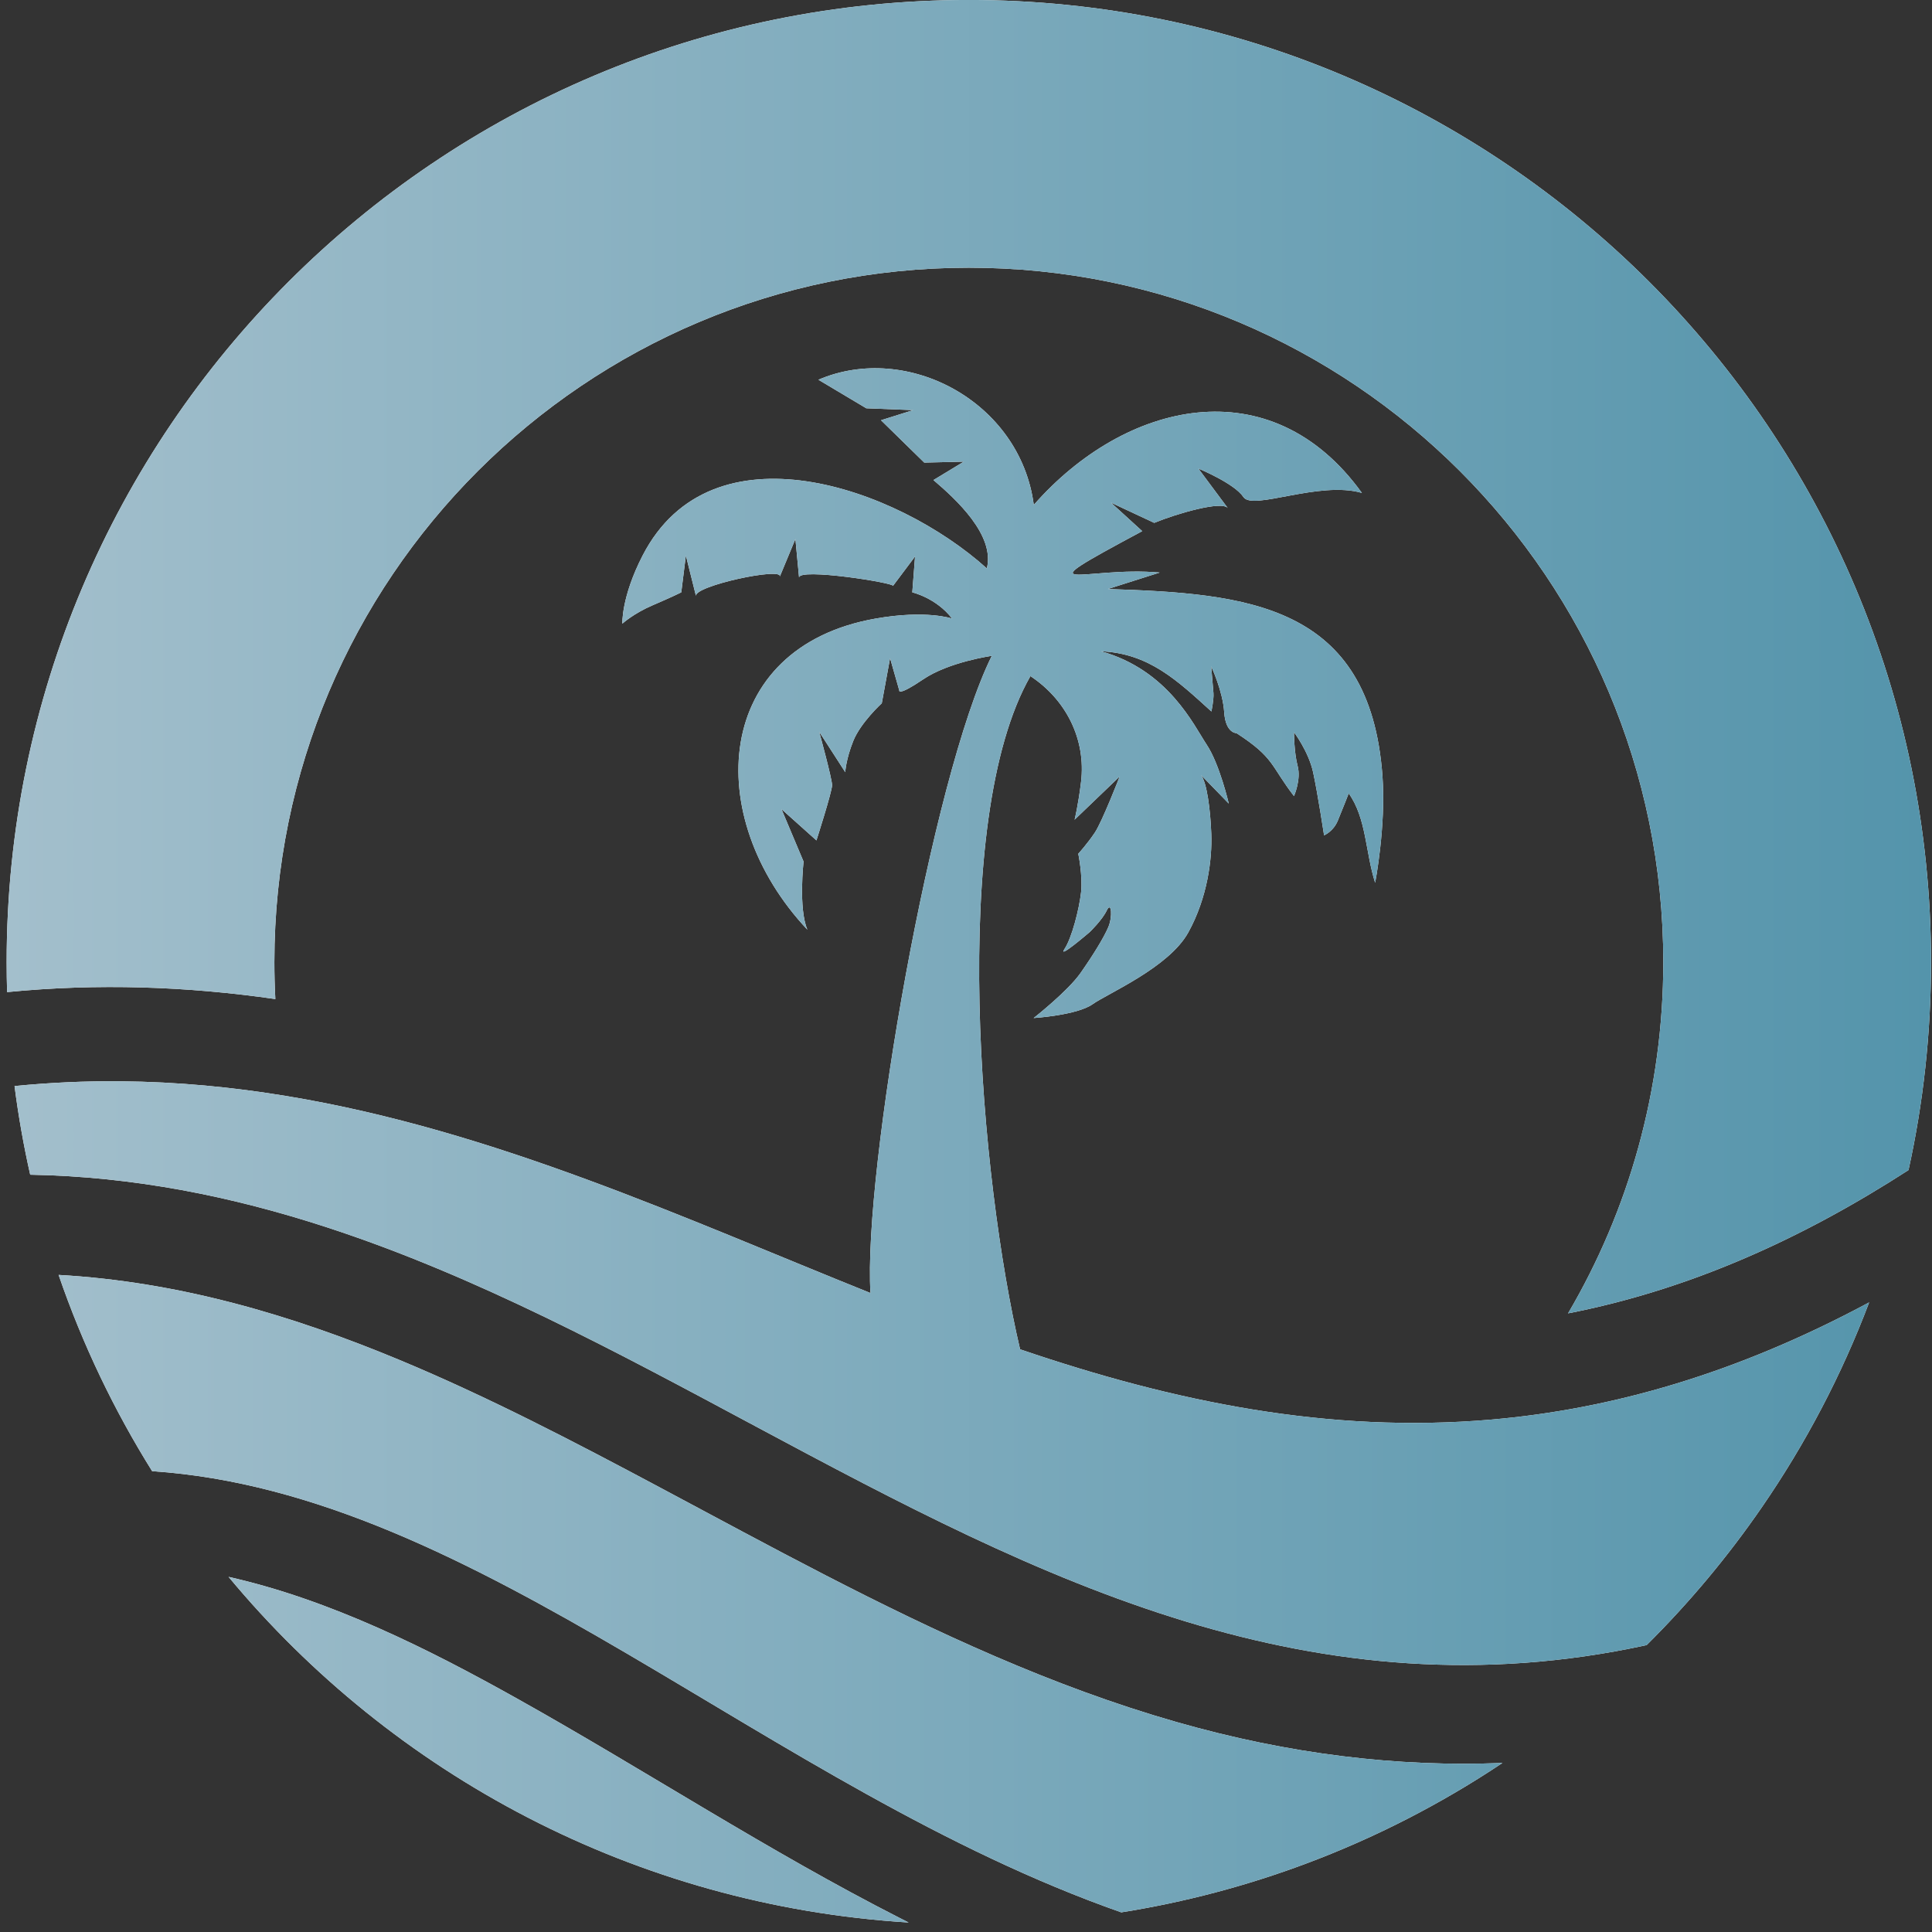 <?xml version="1.0" encoding="UTF-8"?>
<svg id="Layer_1" xmlns="http://www.w3.org/2000/svg" xmlns:xlink="http://www.w3.org/1999/xlink" viewBox="0 0 1000 1000">
  <rect x="0" y="0" width="1000" height="1000" fill="#333333" stroke="none"/>
  <defs>
    <style>
      .cls-1 {
        fill: #fff;
        fill-rule: evenodd;
      }

      .cls-2 {
        fill: url(#linear-gradient);
      }
    </style>
    <linearGradient id="linear-gradient" x1="3.438" y1="497.534" x2="999.5" y2="497.534" gradientUnits="userSpaceOnUse">
      <stop offset="0" stop-color="#a3bfcc"/>
      <stop offset="1" stop-color="#5494ab"/>
    </linearGradient>
  </defs>
  <g>
    <path class="cls-1" d="M465.524,992.66l4.793,2.426c-141.415-8.728-266.859-76.467-352.01-178.899,52.583,11.811,103.486,37.321,149.7,63.197,66.297,37.122,129.681,78.725,197.517,113.276"/>
    <path class="cls-1" d="M608.733,891.244c58.713,16.83,114.832,23.44,168.942,21.254-31.57,21.078-65.679,38.647-101.777,52.146-30.537,11.42-62.496,19.928-95.537,25.187-183.297-64.356-332.574-217.153-501.604-228.346-9.86-15.784-18.859-32.162-26.932-49.064-8.122-17.001-15.307-34.534-21.491-52.533,61.77,3.479,119.963,20.522,176.47,44.036,45.622,18.984,90.146,42.188,134.571,65.876,57.081,30.436,114.078,61.804,173.491,87.418,30.539,13.165,61.714,24.81,93.865,34.026Z"/>
    <path class="cls-1" d="M573.437,304.875c71.811,2.318,135.634,7.584,142.122,96.793,1.891,25.969-3.778,55.244-3.778,55.244-5.034-15.61-4.496-33.398-13.691-46.273,0,0-3.305,8.499-5.666,14.165-2.363,5.668-7.082,7.556-7.082,7.556,0,0-3.305-21.721-5.665-32.58-2.362-10.862-9.916-20.776-9.916-20.776,0,0,0,10.388,1.889,17.471,1.886,7.083-1.889,15.581-1.889,15.581-12.244-15.916-9.976-19.754-29.746-32.58,0,0-5.671.119-6.379-10.86-.707-10.976-6.729-23.725-6.729-23.725,0,0,.945,10.742,1.181,13.927.236,3.189-1.063,9.444-1.063,9.444-17.649-16.014-32.318-30.086-57.131-31.163,34.873,9.775,48.017,38.343,54.686,48.347,6.671,10.005,11.435,30.491,11.435,30.491l-14.396-14.82c3.105,4.022,4.886,18.165,5.344,30.541.476,12.863-1.908,32.874-11.912,50.975-10.004,18.102-41.447,31.442-49.547,37.159-8.1,5.717-30.488,7.146-30.488,7.146,0,0,17.626-13.814,24.294-23.343,6.67-9.526,11.913-18.105,14.294-23.582,2.384-5.48,1.669-13.815-.714-8.813-2.383,5.001-8.814,11.195-8.814,11.195,0,0-16.911,14.53-13.1,8.814,3.809-5.719,7.621-20.724,8.573-29.3.952-8.574-1.431-20.009-1.431-20.009,0,0,4.764-5.241,8.576-10.958,3.81-5.717,12.862-29.059,12.862-29.059l-23.343,22.391s1.905-7.625,3.332-19.533c2.658-22.14-7.806-42.647-26.204-54.787-42.686,74.691-25.79,261.735-5.342,348.447,79.8,27.224,159.81,43.668,243.933,36.376,62.388-5.408,127.035-23.868,195.54-60.664-14.256,37.704-32.956,73.223-55.461,105.921-17.666,25.667-37.675,49.594-59.719,71.474-86.036,18.721-164.063,10.336-238.08-12.083-153.74-46.567-290.167-153.676-445.064-204.175-48.951-15.959-99.747-26.265-153.517-27.22-3.393-15.046-6.106-30.353-8.101-45.884,18.581-1.854,36.853-2.633,54.846-2.474,29.481.259,58.215,3.029,86.329,7.698,107.146,17.79,205.329,63.13,301.858,101.908-3.866-61.769,31.532-266.845,62.779-329.808,0,0-22.15,3.098-35.492,12.15-13.339,9.052-12.387,5.717-12.387,5.717l-4.763-16.674-4.289,23.344s-10.956,10.004-14.768,19.533c-3.811,9.527-4.139,16.123-4.139,16.123l-13.488-20.888s6.67,24.297,6.67,27.632-8.099,28.584-8.099,28.584l-18.103-16.198,11.434,27.156s-2.711,24.309,1.98,35.26c-55.135-58.637-48.661-146.243,35.252-161.024,26.426-4.654,39.658-.003,39.658-.003-8.218-10.72-20.606-13.577-20.606-13.577l1.43-18.581-11.435,15.247c1.153-1.538-49.088-9.499-48.594-4.287l-1.903-20.009-8.1,19.532c2.177-5.251-44.661,4.773-43.354,10.004l-5.238-20.962-2.383,19.057s-4.764,2.382-14.77,6.669c-10.005,4.286-15.72,9.53-15.72,9.53,0,0-.643-13.66,10.481-35.256,35.612-69.131,131.311-35.536,178.175,6.671,4.312-17.247-16.007-35.84-27.633-45.735l15.721-9.531-20.484.479-11.304-11.064-11.087-10.851,16.676-5.239-24.297-.953-24.774-14.772c45.894-19.666,104.476,11.299,111.48,64.792,47.118-53.672,122.576-71.761,169.83-6.195-22.076-6.434-56.533,9.291-61.297,2.143-4.764-7.146-23.344-14.767-23.344-14.767l15.242,20.486c-2.973-3.997-26.502,2.844-38.11,7.621l-22.392-10.479,16.2,14.766c-64.961,34.801-29.387,17.943,9.05,21.44l-26.829,8.511Z"/>
    <path class="cls-1" d="M501.468-.018C776.524-.018,999.5,222.956,999.5,498.013c0,36.95-4.023,72.957-11.655,107.612-55.365,35.766-113.439,61.897-176.211,74.168,31.324-53.333,49.285-115.459,49.285-181.78,0-198.518-160.932-359.45-359.451-359.45S142.018,299.495,142.018,498.013c0,6.404.169,12.772.5,19.093-45.735-6.579-91.756-8.213-138.844-3.6-.156-5.146-.235-10.311-.235-15.493C3.438,222.956,226.412-.018,501.468-.018Z"/>
  </g>
  <g>
    <path class="cls-2" d="M465.524,992.66l4.793,2.426c-141.415-8.728-266.859-76.467-352.01-178.899,52.583,11.811,103.486,37.321,149.7,63.197,66.297,37.122,129.681,78.725,197.517,113.276"/>
    <path class="cls-2" d="M608.733,891.244c58.713,16.83,114.832,23.44,168.942,21.254-31.57,21.078-65.679,38.647-101.777,52.146-30.537,11.42-62.496,19.928-95.537,25.187-183.297-64.356-332.574-217.153-501.604-228.346-9.86-15.784-18.859-32.162-26.932-49.064-8.122-17.001-15.307-34.534-21.491-52.533,61.77,3.479,119.963,20.522,176.47,44.036,45.622,18.984,90.146,42.188,134.571,65.876,57.081,30.436,114.078,61.804,173.491,87.418,30.539,13.165,61.714,24.81,93.865,34.026Z"/>
    <path class="cls-2" d="M573.437,304.875c71.811,2.318,135.634,7.584,142.122,96.793,1.891,25.969-3.778,55.244-3.778,55.244-5.034-15.61-4.496-33.398-13.691-46.273,0,0-3.305,8.499-5.666,14.165-2.363,5.668-7.082,7.556-7.082,7.556,0,0-3.305-21.721-5.665-32.58-2.362-10.862-9.916-20.776-9.916-20.776,0,0,0,10.388,1.889,17.471,1.886,7.083-1.889,15.581-1.889,15.581-12.244-15.916-9.976-19.754-29.746-32.58,0,0-5.671.119-6.379-10.86-.707-10.976-6.729-23.725-6.729-23.725,0,0,.945,10.742,1.181,13.927.236,3.189-1.063,9.444-1.063,9.444-17.649-16.014-32.318-30.086-57.131-31.163,34.873,9.775,48.017,38.343,54.686,48.347,6.671,10.005,11.435,30.491,11.435,30.491l-14.396-14.82c3.105,4.022,4.886,18.165,5.344,30.541.476,12.863-1.908,32.874-11.912,50.975-10.004,18.102-41.447,31.442-49.547,37.159-8.1,5.717-30.488,7.146-30.488,7.146,0,0,17.626-13.814,24.294-23.343,6.67-9.526,11.913-18.105,14.294-23.582,2.384-5.48,1.669-13.815-.714-8.813-2.383,5.001-8.814,11.195-8.814,11.195,0,0-16.911,14.53-13.1,8.814,3.809-5.719,7.621-20.724,8.573-29.3.952-8.574-1.431-20.009-1.431-20.009,0,0,4.764-5.241,8.576-10.958,3.81-5.717,12.862-29.059,12.862-29.059l-23.343,22.391s1.905-7.625,3.332-19.533c2.658-22.14-7.806-42.647-26.204-54.787-42.686,74.691-25.79,261.735-5.342,348.447,79.8,27.224,159.81,43.668,243.933,36.376,62.388-5.408,127.035-23.868,195.54-60.664-14.256,37.704-32.956,73.223-55.461,105.921-17.666,25.667-37.675,49.594-59.719,71.474-86.036,18.721-164.063,10.336-238.08-12.083-153.74-46.567-290.167-153.676-445.064-204.175-48.951-15.959-99.747-26.265-153.517-27.22-3.393-15.046-6.106-30.353-8.101-45.884,18.581-1.854,36.853-2.633,54.846-2.474,29.481.259,58.215,3.029,86.329,7.698,107.146,17.79,205.329,63.13,301.858,101.908-3.866-61.769,31.532-266.845,62.779-329.808,0,0-22.15,3.098-35.492,12.15-13.339,9.052-12.387,5.717-12.387,5.717l-4.763-16.674-4.289,23.344s-10.956,10.004-14.768,19.533c-3.811,9.527-4.139,16.123-4.139,16.123l-13.488-20.888s6.67,24.297,6.67,27.632-8.099,28.584-8.099,28.584l-18.103-16.198,11.434,27.156s-2.711,24.309,1.98,35.26c-55.135-58.637-48.661-146.243,35.252-161.024,26.426-4.654,39.658-.003,39.658-.003-8.218-10.72-20.606-13.577-20.606-13.577l1.43-18.581-11.435,15.247c1.153-1.538-49.088-9.499-48.594-4.287l-1.903-20.009-8.1,19.532c2.177-5.251-44.661,4.773-43.354,10.004l-5.238-20.962-2.383,19.057s-4.764,2.382-14.77,6.669c-10.005,4.286-15.72,9.53-15.72,9.53,0,0-.643-13.66,10.481-35.256,35.612-69.131,131.311-35.536,178.175,6.671,4.312-17.247-16.007-35.84-27.633-45.735l15.721-9.531-20.484.479-11.304-11.064-11.087-10.851,16.676-5.239-24.297-.953-24.774-14.772c45.894-19.666,104.476,11.299,111.48,64.792,47.118-53.672,122.576-71.761,169.83-6.195-22.076-6.434-56.533,9.291-61.297,2.143-4.764-7.146-23.344-14.767-23.344-14.767l15.242,20.486c-2.973-3.997-26.502,2.844-38.11,7.621l-22.392-10.479,16.2,14.766c-64.961,34.801-29.387,17.943,9.05,21.44l-26.829,8.511Z"/>
    <path class="cls-2" d="M501.468-.018C776.524-.018,999.5,222.956,999.5,498.013c0,36.95-4.023,72.957-11.655,107.612-55.365,35.766-113.439,61.897-176.211,74.168,31.324-53.333,49.285-115.459,49.285-181.78,0-198.518-160.932-359.45-359.451-359.45S142.018,299.495,142.018,498.013c0,6.404.169,12.772.5,19.093-45.735-6.579-91.756-8.213-138.844-3.6-.156-5.146-.235-10.311-.235-15.493C3.438,222.956,226.412-.018,501.468-.018Z"/>
  </g>
</svg>